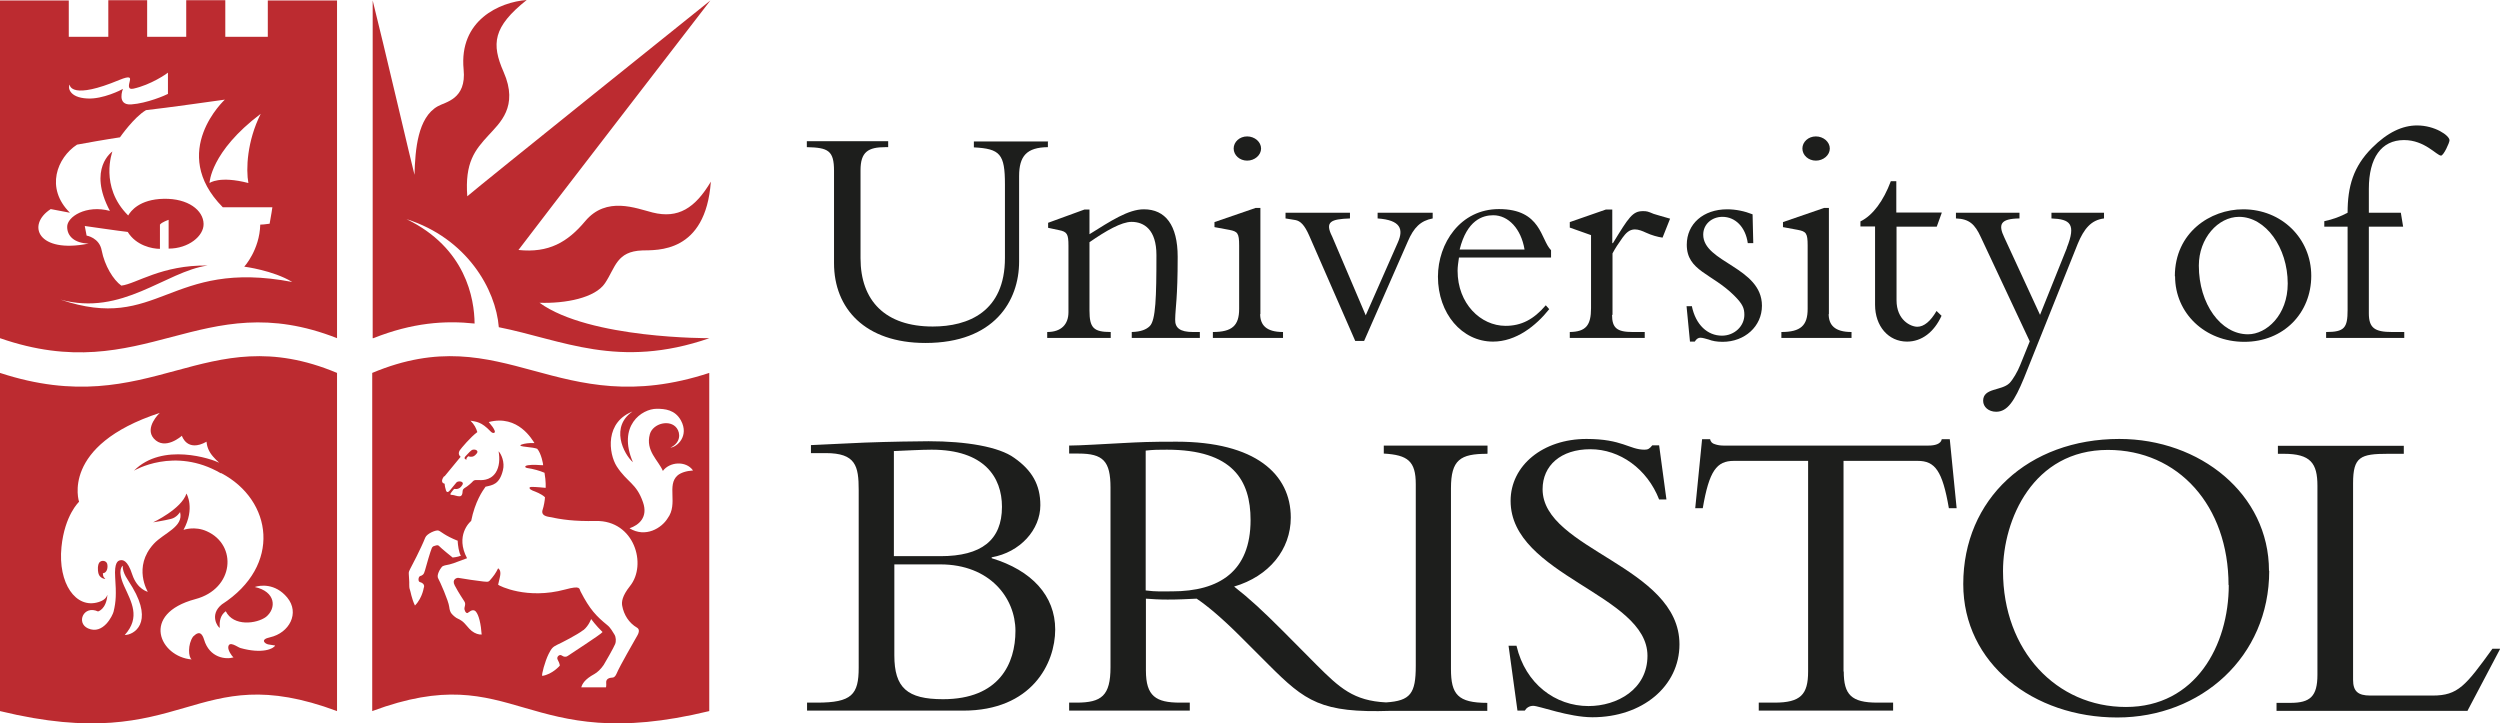 <svg xmlns="http://www.w3.org/2000/svg" id="Layer_2" viewBox="0 0 109.41 31.65"><defs><style>.cls-1{fill:#1d1e1c;}.cls-1,.cls-2{stroke-width:0px;}.cls-2{fill:#bc2b30;}</style></defs><g id="Notes"><path class="cls-1" d="M39.13,19.74c.47-.02,1.23-.06,1.64-.06,2.3,0,3.08,1.2,3.08,2.5,0,1.46-.9,2.16-2.69,2.16h-2.04v-4.61h0ZM37.58,29.22c0,1.18-.3,1.53-1.83,1.53h-.43v.35h6.83c3.01,0,4.03-2.07,4.03-3.55s-1.03-2.59-2.78-3.12v-.04c1.25-.22,2.13-1.21,2.13-2.28,0-.9-.37-1.53-1.14-2.07-.67-.49-2.11-.73-3.75-.73-.35,0-1.77.02-2.8.06-.54.02-1.83.09-2.35.11v.35h.65c1.31,0,1.44.56,1.44,1.62v7.75h0ZM39.13,24.7h2.02c2.18,0,3.29,1.48,3.29,2.91s-.71,2.99-3.17,2.99c-1.57,0-2.13-.5-2.13-1.92v-3.98h0Z"></path><path class="cls-1" d="M65.1,19.85v-.35h-4.54v.35c1.05.06,1.4.33,1.4,1.34v7.95c0,1.21-.23,1.53-1.3,1.6-1.42-.07-2.03-.63-3.05-1.65l-1.47-1.48c-.88-.88-1.44-1.4-2.13-1.94,1.53-.45,2.48-1.62,2.48-3.02,0-1.9-1.55-3.32-5-3.32-1.21,0-1.59.02-2.35.06-.77.04-1.9.11-2.35.11v.35h.41c1.08,0,1.4.33,1.4,1.49v7.86c0,1.25-.39,1.55-1.49,1.55h-.32v.35h5.28v-.35h-.43c-1.05,0-1.49-.28-1.49-1.4v-3.15c.3.02.54.04.95.04.5,0,.8-.02,1.27-.04.45.3,1.1.84,1.92,1.66l1.23,1.23c1.61,1.61,2.3,2.12,5.34,2.02h4.23v-.35c-1.29,0-1.59-.37-1.59-1.48v-7.91c0-1.25.41-1.51,1.58-1.51h0ZM51.3,25.88c-.43,0-.71.02-1.16-.04v-6.12c.34-.04.58-.04.93-.04,2.88,0,3.66,1.34,3.66,3.08,0,2.24-1.36,3.12-3.44,3.12h0Z"></path><path class="cls-1" d="M66.37,28.27c.39,1.66,1.7,2.63,3.15,2.63,1.25,0,2.58-.73,2.58-2.2,0-2.69-5.99-3.51-5.99-6.78,0-1.55,1.42-2.71,3.32-2.71,1.57,0,1.88.47,2.54.47.15,0,.22-.04.34-.19h.3l.32,2.37h-.32c-.52-1.34-1.72-2.2-3.01-2.2s-2.09.71-2.09,1.75c0,2.65,5.99,3.36,5.99,6.79,0,1.83-1.62,3.19-3.81,3.19-1.03,0-2.33-.5-2.59-.5-.17,0-.3.09-.37.21h-.32l-.39-2.84h.35Z"></path><path class="cls-1" d="M80.69,29.39c0,1.01.33,1.36,1.47,1.36h.69v.35h-5.88v-.35h.69c1.14,0,1.47-.35,1.47-1.36v-9.22h-3.25c-.75,0-1.08.43-1.36,2.07h-.33l.3-3.02h.35c.02.11.09.19.21.22.11.04.24.06.37.06h8.98c.26,0,.54-.06.58-.28h.35l.3,3.02h-.34c-.28-1.64-.61-2.07-1.36-2.07h-3.25v9.22h0Z"></path><path class="cls-1" d="M97.54,25.6c0,2.65-1.46,5.34-4.5,5.34s-5.38-2.46-5.38-5.95c0-2.24,1.31-5.3,4.59-5.3,3.08,0,5.28,2.44,5.28,5.92h0ZM99.3,24.98c0-3.36-3.02-5.77-6.55-5.77-3.98,0-6.83,2.63-6.83,6.35,0,3.49,3.08,5.84,6.74,5.84s6.65-2.65,6.65-6.42h0Z"></path><path class="cls-1" d="M107.97,31.11h-8.34v-.35h.61c.86,0,1.18-.28,1.18-1.23v-8.27c0-.99-.3-1.4-1.47-1.4h-.26v-.35h5.51v.35h-.69c-1.21,0-1.53.13-1.53,1.29v8.6c0,.5.21.69.75.69h2.74c1.1,0,1.44-.43,2.61-2.05h.34l-1.44,2.73h0Z"></path><path class="cls-2" d="M20.77,14.16c-.01-1.09-.38-3.31-2.98-4.57,2.64.84,3.91,3.07,4.04,4.73,2.77.55,5.23,1.86,9.22.48h.01s-5.25.04-7.45-1.55c1.13.04,2.44-.21,2.87-.86.46-.69.5-1.39,1.63-1.43.63-.02,2.77.14,3-3.01-.69,1.16-1.43,1.63-2.55,1.35-.72-.18-2.02-.73-2.95.38-.77.92-1.6,1.4-2.92,1.26C23.21,10.24,31.09.02,31.09.02c0,0-10.09,8.09-10.64,8.57-.11-1.48.33-2.02.93-2.67.48-.53,1.33-1.25.66-2.77-.54-1.23-.47-1.97,1.01-3.15-1.18.09-2.97.88-2.76,3.04.13,1.31-.8,1.42-1.13,1.61-.88.49-.99,1.9-1.02,3-.1-.36-1.38-5.85-1.83-7.63v14.78h.03c1.71-.68,3.13-.78,4.44-.64h0Z"></path><path class="cls-1" d="M45.86,6.18v.26c-.93.01-1.26.39-1.26,1.27v3.74c0,1.72-1.09,3.56-4.1,3.56-2.64,0-4-1.51-4-3.49v-4.04c0-.89-.25-1.02-1.19-1.04v-.26h3.56v.26h-.12c-.76,0-1.09.21-1.09,1.01v3.85c0,1.87,1.09,2.99,3.16,2.99,1.56,0,3.16-.65,3.16-3v-3.22c0-1.33-.21-1.56-1.36-1.62v-.26h3.26Z"></path><path class="cls-1" d="M47.68,13.59c0,.76.18.94.93.94v.26h-2.78v-.26c.61,0,.93-.33.93-.87v-2.91c0-.51-.06-.61-.42-.68l-.47-.1v-.22l1.59-.58h.22v1.08c.93-.58,1.7-1.09,2.38-1.09.94,0,1.48.69,1.48,2.08,0,1.84-.1,2.2-.11,2.74-.01.37.21.55.78.55h.3v.26h-2.98v-.26c.4-.01.64-.11.79-.26.26-.26.29-1.27.29-3.11,0-1.11-.54-1.45-1.09-1.45-.44,0-1.12.39-1.84.89v3h0Z"></path><path class="cls-1" d="M55.15,13.74c0,.48.26.79,1,.79v.26h-3.07v-.26c.84,0,1.15-.28,1.15-1.01v-2.78c0-.54-.07-.61-.43-.68l-.65-.12v-.22l1.8-.62h.21v4.65h0ZM54.58,5.97c.33,0,.61.24.61.53s-.28.53-.61.53-.59-.24-.59-.53.26-.53.59-.53h0Z"></path><path class="cls-1" d="M59.31,14.92l-2.01-4.6c-.21-.48-.39-.65-.61-.69l-.43-.07v-.25h2.82v.25c-.84.03-1.11.14-.78.79l1.47,3.45,1.41-3.2c.25-.57.12-.97-.89-1.04v-.25h2.41v.25c-.53.1-.83.4-1.09,1.01l-1.91,4.35h-.4Z"></path><path class="cls-1" d="M63.88,10.92c.32-1.29,1.01-1.5,1.47-1.5.66,0,1.22.59,1.37,1.5h-2.84ZM67.88,11.27v-.32c-.46-.46-.42-1.8-2.28-1.8-1.69,0-2.67,1.5-2.67,2.96,0,1.61,1.05,2.84,2.41,2.84,1.01,0,1.88-.69,2.46-1.42l-.15-.17c-.53.62-1.07.9-1.76.9-1.09,0-2.1-.97-2.1-2.41,0-.18.03-.37.06-.58h4.04Z"></path><path class="cls-1" d="M70.55,13.78c0,.57.21.75.9.75h.53v.26h-3.28v-.26c.71-.01.93-.3.93-1.04v-3.2l-.93-.33v-.24l1.58-.55h.28v1.47h.03c.69-1.13.86-1.4,1.31-1.4.17,0,.21.01.47.12.14.05.39.11.72.21l-.33.83c-.21-.03-.47-.1-.73-.22-.15-.07-.32-.14-.48-.14-.25,0-.4.17-.54.36-.18.25-.33.48-.44.69v2.69h0Z"></path><path class="cls-1" d="M74.04,13.39c.17.83.69,1.3,1.32,1.3.55,0,.98-.42.98-.91,0-.29-.07-.47-.44-.84-.98-.98-2.08-1.08-2.08-2.23,0-.91.72-1.55,1.77-1.55.37,0,.76.08,1.11.22l.03,1.26h-.24c-.1-.71-.55-1.15-1.11-1.15-.46,0-.84.32-.84.78,0,1.22,2.57,1.42,2.57,3.11,0,.9-.75,1.58-1.72,1.58-.26,0-.46-.04-.61-.1-.15-.04-.26-.08-.37-.08-.08,0-.17.05-.24.17h-.21l-.15-1.55h.22Z"></path><path class="cls-1" d="M80.03,13.74c0,.48.26.79,1,.79v.26h-3.07v-.26c.84,0,1.15-.28,1.15-1.01v-2.78c0-.54-.07-.61-.43-.68l-.65-.12v-.22l1.8-.62h.21v4.65h0ZM79.47,5.97c.33,0,.61.24.61.53s-.28.53-.61.53-.59-.24-.59-.53c0-.29.26-.53.59-.53h0Z"></path><path class="cls-1" d="M84.98,9.31l-.22.61h-1.76v3.22c0,.87.62,1.16.91,1.16s.58-.24.84-.69l.22.21c-.33.72-.87,1.13-1.51,1.13-.82,0-1.4-.68-1.4-1.61v-3.43h-.64v-.22c.54-.26,1.01-.9,1.33-1.76h.24v1.37h1.98Z"></path><path class="cls-1" d="M90.45,10.85c.42-1.05.15-1.26-.67-1.29v-.25h2.3v.25c-.57.07-.88.46-1.15,1.11l-2.35,5.87c-.42,1.02-.73,1.48-1.22,1.48-.33,0-.57-.21-.57-.48,0-.57.8-.43,1.15-.77.15-.15.36-.51.47-.79l.42-1.04-2.14-4.56c-.26-.57-.51-.8-1.09-.82v-.25h2.78v.25c-.84.01-.94.26-.66.84l1.56,3.38,1.18-2.94h0Z"></path><path class="cls-1" d="M96.23,11.62c0-1.19.84-2.13,1.76-2.13,1.16,0,2.13,1.34,2.13,2.92,0,1.38-.93,2.22-1.74,2.22-1.19,0-2.15-1.33-2.15-3h0ZM95.19,12.09c0,1.62,1.31,2.87,3.03,2.87s2.93-1.26,2.93-2.89-1.29-2.91-2.98-2.91c-1.44,0-2.99,1.02-2.99,2.93h0Z"></path><path class="cls-1" d="M105.17,9.92h-1.5v3.79c0,.64.25.82,1.02.82h.53v.26h-3.42v-.26c.8,0,.94-.18.94-.96v-3.65h-1.02v-.24c.39-.08.72-.21,1.02-.37,0-1.15.25-2.02,1.07-2.84.68-.68,1.33-.98,1.97-.98.78,0,1.42.44,1.42.65,0,.11-.26.67-.37.67-.19,0-.71-.68-1.62-.68-1,0-1.54.79-1.54,2.13v1.05h1.4l.1.61h0Z"></path><path class="cls-2" d="M14.75.02v14.78c-5.95-2.34-8.42,2.2-14.75,0C0,14.86,0,.02,0,.02h3.01v1.59h1.73V.01h1.7v1.6h1.71V.01h1.71v1.6h1.86V.02h3.03ZM3.82,4.31c.68.04,1.5-.38,1.56-.42,0,0-.29.72.36.68.7-.05,1.5-.4,1.61-.46v-.93c-.06.05-.74.53-1.51.7-.28.06-.19-.19-.16-.33s.05-.26-.46-.05c-2.06.86-2.17.27-2.17.2-.08.1-.05.57.77.61h0ZM9.84,4.36s-2.68.38-3.45.46c-.53.31-1.14,1.19-1.14,1.19,0,0-.63.09-1.88.32-.87.57-1.4,1.9-.31,2.98q-.34-.07-.84-.16c-1.07.69-.57,1.96,1.66,1.51-.63-.02-.94-.33-.94-.73-.01-.44.83-.98,1.87-.7-.99-1.86.11-2.6.11-2.6,0,0-.58,1.54.69,2.8.11-.19.49-.71,1.56-.73,1.06-.02,1.73.5,1.74,1.1.01.53-.66,1.08-1.53,1.08v-1.26s-.3.1-.38.21c0,.06,0,1.06,0,1.06-.34,0-1.04-.14-1.41-.74-.29-.03-1.88-.26-1.88-.26l.08.42s.56.09.66.65c.13.67.51,1.29.86,1.54.66-.08,1.76-.91,3.78-.88-1.85.26-3.74,2.24-6.45,1.49,4.31,1.47,4.75-1.8,10.15-.77-.84-.51-2.1-.67-2.1-.67,0,0,.67-.73.7-1.84.08,0,.2-.01.41-.04.07-.36.12-.72.12-.72,0,0-1.18,0-2.17,0-2.4-2.43.1-4.72.1-4.72h0M10.87,8.01c-.11-.61-.06-1.83.54-3.03-2.21,1.67-2.24,3.03-2.24,3.03,0,0,.43-.33,1.7,0h0Z"></path><path class="cls-2" d="M31.04,16.32c0-.24,0,14.8,0,14.8-8.18,1.99-8.41-2.36-14.75,0,0,.19,0-14.8,0-14.8,5.82-2.44,8.09,2.18,14.75,0h0ZM27.76,17.98c-1.32.46-1.12,1.88-.77,2.43.46.71.86.73,1.15,1.57.23.66-.18,1-.59,1.14.7.43,1.41-.01,1.67-.44.47-.63-.06-1.45.44-1.88.14-.11.36-.19.67-.21-.31-.44-1.03-.38-1.32.02-.2-.47-.77-.88-.57-1.61.14-.48.89-.66,1.18-.26.16.22.18.63-.28.85.29-.02.83-.51.46-1.19-.26-.47-.7-.51-1.06-.51-.65,0-1.73.74-1.04,2.34-.4-.35-1.04-1.58.04-2.26h0ZM19.43,20.85s-.21.26.03.32c0,.07.03.22.06.3.04.1.11.07.18-.02.07-.08.2-.25.28-.34.08-.08.36-.05.25.12-.07.11-.13.15-.23.17-.08.02-.1-.05-.18.06-.09.12-.18.2-.03.2.08,0,.23.07.33.06.09-.01.11-.08.12-.16.01-.09,0-.14.09-.2.13-.07.32-.24.37-.3.07-.07.15-.05.24-.05s.5.05.75-.32c.17-.26.19-.61.13-.94.12.12.28.49.19.83-.15.62-.45.65-.76.72-.13.18-.46.65-.63,1.5-.07.05-.7.65-.18,1.63-.13.04-.53.21-.76.27-.16.04-.29.04-.35.12-.07.08-.24.36-.15.5.06.1.45.97.48,1.24.03.27.13.33.23.42.11.1.18.09.33.2.15.11.28.32.42.43.15.12.32.17.44.16-.03-.44-.12-.86-.26-1.01-.14-.15-.32.06-.36.07-.04.01-.1-.03-.13-.15-.03-.12.09-.23-.02-.38-.2-.3-.39-.63-.41-.68-.14-.27.1-.34.16-.33.14.03.97.15,1.1.16.13.01.2.03.26-.03.18-.2.28-.34.38-.55.19.14.06.41,0,.72.05.05,1.26.66,2.93.21.7-.19.61-.04.68.09.4.78.69,1.08,1.17,1.47.14.11.24.3.31.41s.08.3.03.42c-.06.15-.44.82-.5.91-.12.18-.28.33-.41.4-.42.23-.53.43-.57.58h1.08s.02-.06.01-.19c-.02-.19.15-.22.21-.23.05-.01.15.03.24-.17.16-.38.79-1.45.84-1.55.05-.1.25-.35.06-.47-.36-.21-.58-.57-.65-.96-.03-.16-.01-.42.34-.86.76-.94.19-2.88-1.49-2.85-.96.02-1.49-.06-2.11-.19-.23-.05-.27-.17-.22-.31.05-.14.1-.43.1-.54-.16-.15-.41-.24-.54-.29-.13-.05-.2-.15-.06-.16s.63.04.63.04c0,0,.02-.27-.05-.66-.21-.09-.49-.17-.77-.21-.07-.01-.14-.09.05-.12.25-.04.48,0,.66,0,.01-.02-.08-.52-.26-.72-.12-.04-.19-.05-.61-.1-.15-.02-.16-.06-.06-.09.12-.04.31-.07.55-.06-.09-.13-.71-1.26-2-.92.15.18.21.26.26.38.04.11-.08.14-.18.03-.41-.43-.62-.42-.88-.47.17.17.25.33.3.5-.29.21-.71.71-.77.8-.11.18.04.28.04.28l-.7.85h0ZM20.04,23.67c-.6-.24-.73-.41-.85-.45-.1-.04-.51.13-.58.31-.19.48-.6,1.26-.66,1.37-.03.06-.07.13-.06.21,0,.08.03.38.02.46,0,.07,0,.17.03.24.03.07.07.38.22.69.35-.35.4-.87.38-.76,0,0,.11-.19-.17-.27-.08-.02-.07-.23.02-.26.1-.03.16-.06.21-.25s.24-.85.3-.98c.01-.02.03-.05.06-.07.05-.02.12-.04.17-.05.03,0,.08.02.09.04.09.1.59.5.59.5,0,0,.22-.02.36-.08-.09-.14-.13-.47-.14-.63h0ZM25.52,27.58c-.24.19-.96.56-1.14.64-.18.09-.24.14-.37.4-.16.32-.32.92-.28.96.45-.07.77-.45.77-.45,0,0,0-.09-.09-.25-.08-.13.08-.27.18-.19.08.06.18.07.25.02.06-.05,1.47-.95,1.53-1.05-.29-.28-.5-.57-.5-.57,0,0-.1.29-.33.48h0ZM20.43,20.12s-.07-.03.06-.15c.02-.01.04.02.12.02.1,0,.16-.03.25-.14.13-.16-.14-.22-.23-.14-.1.08-.17.17-.25.25,0,0-.14.12.05.16h0Z"></path><path class="cls-2" d="M14.75,16.32s0,14.99,0,14.8c-6.34-2.36-6.57,1.99-14.75,0,0,0,0-15.03,0-14.8,6.66,2.18,8.93-2.44,14.75,0h0ZM4.7,26.04c-.05.63-.41.72-.41.72-.63-.29-.97.5-.44.74.67.3,1.08-.57,1.12-.73.11-.45.12-.77.07-1.51-.04-.63.11-.72.22-.74.1-.02.32-.03.53.63.22.65.68.75.68.75,0,0-.67-1.09.26-2.1.43-.47,1.32-.74,1.15-1.39,0,0-.14.24-.4.3-.27.07-.78.15-.78.15,0,0,1.24-.58,1.46-1.26,0,0,.39.64-.13,1.59,0,0,.49-.18,1.02.06,1.35.6,1.2,2.52-.5,2.97-2.43.65-1.55,2.53-.16,2.64-.15-.09-.18-.66.06-1,.12-.11.34-.33.48.13.24.81.96.88,1.29.78-.09-.07-.25-.32-.23-.46.04-.28.4.01.53.05.96.27,1.46.03,1.52-.11-.21-.04-.18-.02-.31-.05-.13-.03-.37-.21.09-.31.84-.19,1.31-1.06.75-1.74-.53-.64-1.2-.54-1.42-.46.92.2.96.93.49,1.31-.41.3-1.42.43-1.76-.25-.22.16-.29.41-.26.73-.09-.03-.47-.58.09-1.03,2.64-1.7,2.21-4.56-.02-5.74h-.03c-2.03-1.18-3.8-.11-3.8-.11,1.25-1.26,3.42-.51,3.73-.35,0,0-.25-.22-.38-.42-.17-.26-.17-.5-.17-.5-.86.48-1.08-.26-1.08-.26,0,0-.74.67-1.23.12-.42-.48.26-1.12.26-1.12-4.36,1.43-3.53,3.89-3.53,3.89,0,0-.63.58-.77,1.98-.16,1.59.63,2.72,1.62,2.41.23-.07.34-.18.38-.3h0ZM4.49,25.09c.21-.01.24-.28.2-.42-.05-.16-.32-.18-.38.02-.06.21,0,.41,0,.41.05.2.28.25.3.23-.13-.11-.09-.17-.11-.25h0ZM5.37,24.76s-.26.17.06.88c.32.71.73,1.37.03,2.15.4,0,1.26-.52.34-2.08-.21-.36-.44-.61-.43-.96h0Z"></path></g></svg>